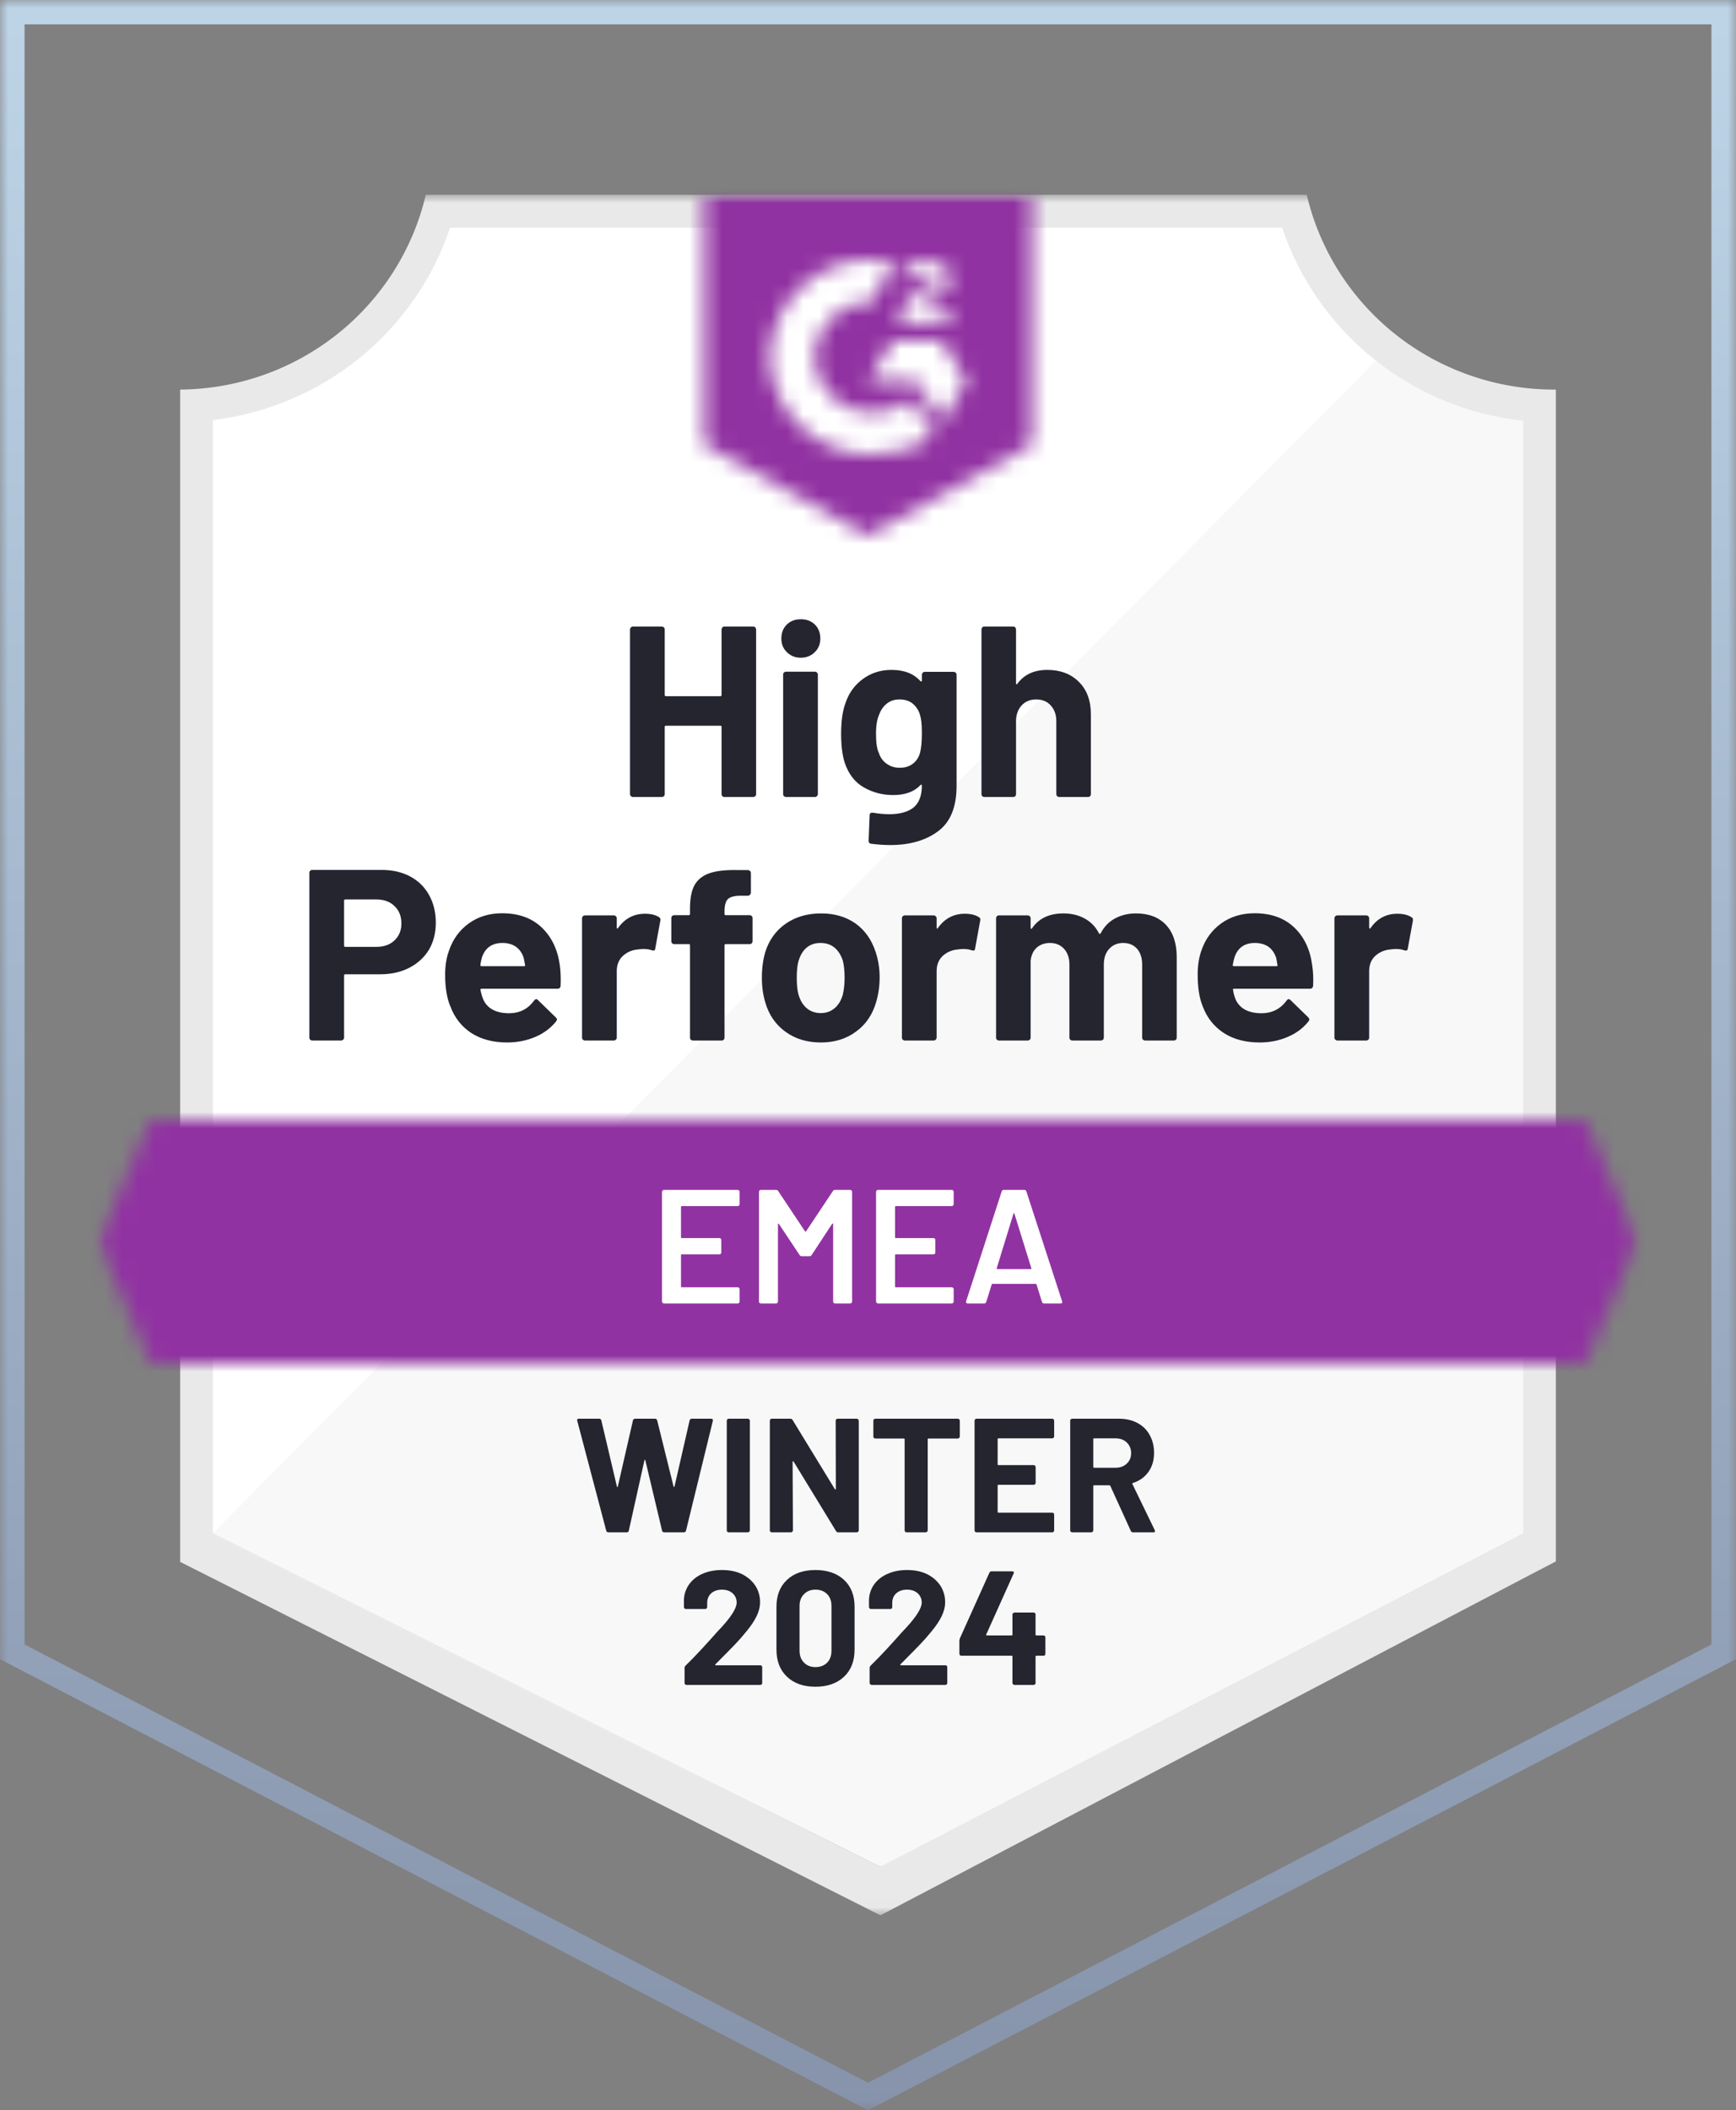 <svg width="107" height="130" viewBox="0 0 107 130" fill="none" xmlns="http://www.w3.org/2000/svg">
<rect x="0" y="0" width="107" height="130" fill="#808080" stroke="none"/>
<g clip-path="url(#clip0_21943_57384)">
<mask id="mask0_21943_57384" style="mask-type:luminance" maskUnits="userSpaceOnUse" x="0" y="0" width="107" height="130">
<path d="M107 0H0V130H107V0Z" fill="white"/>
</mask>
<g mask="url(#mask0_21943_57384)">
<path fill-rule="evenodd" clip-rule="evenodd" d="M53.5 128.306L105.486 101.305V1.5H1.514V101.305L53.5 128.306ZM0 102.212L53.5 130L107 102.212V0H0V102.212Z" fill="url(#paint0_linear_21943_57384)"/>
<mask id="mask1_21943_57384" style="mask-type:luminance" maskUnits="userSpaceOnUse" x="6" y="12" width="95" height="106">
<path d="M100.942 12H6.056V117.99H100.942V12Z" fill="white"/>
</mask>
<g mask="url(#mask1_21943_57384)">
<path d="M54.327 115L12.748 94.45V25.88C16.096 25.488 19.263 24.163 21.882 22.061C24.501 19.958 26.465 17.163 27.546 14H79.371C80.463 17.199 82.457 20.021 85.117 22.134C87.777 24.246 90.992 25.56 94.381 25.92V94.45L54.327 115Z" fill="white"/>
<path d="M13.122 94.451L54.246 115L93.876 94.43V25.921C90.582 25.472 87.456 24.203 84.791 22.23L13.122 94.451Z" fill="#F7F8F7"/>
<path d="M95.897 24H95.765C92.234 23.994 88.808 22.805 86.044 20.626C83.281 18.448 81.342 15.408 80.543 12H26.245C25.446 15.393 23.518 18.421 20.772 20.597C18.026 22.774 14.621 23.972 11.104 24V96.22L12.537 96.94L53.056 117.38L54.267 117.99L55.469 117.36L94.493 96.92L95.897 96.19V26V24ZM54.247 115L13.123 94.45V25.88C16.447 25.477 19.587 24.146 22.176 22.043C24.766 19.939 26.699 17.15 27.75 14H79.019C80.082 17.189 82.048 20.007 84.682 22.121C87.316 24.234 90.508 25.553 93.878 25.92V94.45L54.247 115Z" fill="#E9E9EA"/>
<mask id="mask2_21943_57384" style="mask-type:luminance" maskUnits="userSpaceOnUse" x="6" y="68" width="95" height="16">
<path d="M97.702 68.988H9.296L6.056 76.488L9.296 83.988H97.702L100.942 76.488L97.702 68.988Z" fill="white"/>
</mask>
<g mask="url(#mask2_21943_57384)">
<path d="M1.007 63.988H105.988V88.988H1.007V63.988Z" fill="#9132A2"/>
</g>
<mask id="mask3_21943_57384" style="mask-type:luminance" maskUnits="userSpaceOnUse" x="43" y="12" width="21" height="21">
<path d="M53.5 33L63.594 27.4V12H43.406V27.4L53.5 33ZM55.519 19.86C55.503 19.446 55.608 19.036 55.822 18.68C56.098 18.312 56.467 18.022 56.892 17.84L57.134 17.74C57.548 17.54 57.649 17.37 57.649 17.17C57.649 16.97 57.427 16.76 57.074 16.76C56.861 16.744 56.648 16.796 56.467 16.907C56.286 17.019 56.145 17.184 56.064 17.38L55.519 16.85C55.655 16.589 55.865 16.373 56.125 16.23C56.398 16.074 56.708 15.995 57.023 16C57.404 15.988 57.779 16.096 58.093 16.31C58.236 16.403 58.353 16.531 58.432 16.682C58.512 16.832 58.551 17 58.547 17.17C58.547 17.75 58.204 18.1 57.538 18.42L57.164 18.59C56.781 18.78 56.589 18.94 56.528 19.23H58.547V20H55.519V19.86ZM58.043 21L59.557 23.5L58.043 26L56.528 23.49H53.5L55.014 21H58.043ZM53.793 16C54.213 15.999 54.632 16.04 55.044 16.12L53.793 18.56C52.852 18.541 51.942 18.893 51.263 19.538C50.584 20.183 50.19 21.068 50.169 22C50.193 22.93 50.587 23.813 51.266 24.456C51.946 25.099 52.854 25.449 53.793 25.43C54.657 25.435 55.496 25.142 56.165 24.6L57.538 26.84C56.438 27.596 55.131 28.001 53.793 28C52.149 28.035 50.558 27.423 49.368 26.299C48.178 25.174 47.486 23.629 47.444 22C47.486 20.371 48.178 18.826 49.368 17.701C50.558 16.577 52.149 15.965 53.793 16Z" fill="white"/>
</mask>
<g mask="url(#mask3_21943_57384)">
<path d="M38.357 6.988H68.64V37.988H38.357V6.988Z" fill="#9132A2"/>
</g>
<path d="M23.52 53.59C24.186 53.59 24.772 53.723 25.276 53.99C25.781 54.257 26.171 54.64 26.447 55.14C26.723 55.633 26.861 56.2 26.861 56.84C26.861 57.473 26.72 58.03 26.437 58.51C26.148 58.983 25.744 59.353 25.226 59.62C24.708 59.886 24.109 60.02 23.429 60.02H21.279C21.232 60.02 21.208 60.047 21.208 60.1V63.92C21.208 63.973 21.188 64.016 21.148 64.05C21.114 64.083 21.07 64.1 21.017 64.1H19.25C19.196 64.1 19.152 64.083 19.119 64.05C19.085 64.016 19.068 63.973 19.068 63.92V53.77C19.068 53.717 19.085 53.673 19.119 53.64C19.152 53.606 19.196 53.59 19.25 53.59H23.52ZM23.197 58.33C23.668 58.33 24.041 58.197 24.317 57.93C24.6 57.663 24.741 57.316 24.741 56.89C24.741 56.443 24.6 56.087 24.317 55.82C24.041 55.547 23.668 55.41 23.197 55.41H21.279C21.232 55.41 21.208 55.437 21.208 55.49V58.25C21.208 58.303 21.232 58.33 21.279 58.33H23.197ZM34.503 59.45C34.556 59.83 34.573 60.253 34.553 60.72C34.546 60.846 34.482 60.91 34.361 60.91H29.688C29.627 60.91 29.604 60.933 29.617 60.98C29.651 61.18 29.708 61.38 29.788 61.58C30.051 62.14 30.586 62.42 31.393 62.42C32.04 62.413 32.548 62.153 32.918 61.64C32.965 61.58 33.012 61.55 33.059 61.55C33.086 61.55 33.12 61.57 33.16 61.61L34.25 62.67C34.304 62.723 34.331 62.77 34.331 62.81C34.331 62.83 34.311 62.87 34.27 62.93C33.934 63.343 33.507 63.66 32.989 63.88C32.457 64.106 31.878 64.22 31.252 64.22C30.391 64.22 29.657 64.026 29.052 63.64C28.453 63.246 28.022 62.7 27.76 62C27.544 61.5 27.437 60.846 27.437 60.04C27.437 59.486 27.514 59 27.669 58.58C27.904 57.873 28.311 57.31 28.89 56.89C29.469 56.47 30.155 56.26 30.949 56.26C31.959 56.26 32.77 56.55 33.382 57.13C33.995 57.71 34.368 58.483 34.503 59.45ZM30.97 58.09C30.33 58.09 29.91 58.383 29.708 58.97C29.667 59.103 29.634 59.263 29.607 59.45C29.607 59.496 29.634 59.52 29.688 59.52H32.302C32.363 59.52 32.383 59.496 32.363 59.45C32.309 59.163 32.282 59.023 32.282 59.03C32.194 58.73 32.036 58.496 31.807 58.33C31.585 58.17 31.306 58.09 30.97 58.09ZM39.752 56.29C40.115 56.29 40.404 56.36 40.62 56.5C40.694 56.54 40.721 56.613 40.7 56.72L40.388 58.43C40.381 58.55 40.31 58.587 40.176 58.54C40.021 58.486 39.846 58.46 39.651 58.46C39.57 58.46 39.456 58.47 39.307 58.49C38.951 58.523 38.645 58.657 38.389 58.89C38.14 59.123 38.015 59.437 38.015 59.83V63.92C38.015 63.973 37.995 64.016 37.955 64.05C37.921 64.083 37.881 64.1 37.834 64.1H36.057C36.01 64.1 35.966 64.083 35.926 64.05C35.892 64.016 35.875 63.973 35.875 63.92V56.57C35.875 56.523 35.892 56.48 35.926 56.44C35.966 56.407 36.01 56.39 36.057 56.39H37.834C37.881 56.39 37.921 56.407 37.955 56.44C37.995 56.48 38.015 56.523 38.015 56.57V57.14C38.015 57.166 38.026 57.187 38.046 57.2C38.059 57.213 38.073 57.206 38.086 57.18C38.503 56.587 39.059 56.29 39.752 56.29ZM46.202 56.38C46.256 56.38 46.3 56.397 46.333 56.43C46.367 56.463 46.384 56.507 46.384 56.56V57.98C46.384 58.033 46.367 58.077 46.333 58.11C46.3 58.143 46.256 58.16 46.202 58.16H44.738C44.684 58.16 44.657 58.183 44.657 58.23V63.92C44.657 63.973 44.641 64.016 44.607 64.05C44.573 64.083 44.53 64.1 44.476 64.1H42.709C42.656 64.1 42.612 64.083 42.578 64.05C42.544 64.016 42.528 63.973 42.528 63.92V58.23C42.528 58.183 42.501 58.16 42.447 58.16H41.559C41.505 58.16 41.461 58.143 41.427 58.11C41.394 58.077 41.377 58.033 41.377 57.98V56.56C41.377 56.507 41.394 56.463 41.427 56.43C41.461 56.397 41.505 56.38 41.559 56.38H42.447C42.501 56.38 42.528 56.353 42.528 56.3V55.97C42.528 55.35 42.622 54.867 42.81 54.52C43.005 54.18 43.315 53.937 43.739 53.79C44.17 53.643 44.765 53.58 45.526 53.6H46.101C46.148 53.6 46.188 53.617 46.222 53.65C46.263 53.69 46.283 53.733 46.283 53.78V54.99C46.283 55.043 46.263 55.087 46.222 55.12C46.188 55.16 46.148 55.18 46.101 55.18H45.596C45.246 55.187 45.001 55.257 44.859 55.39C44.725 55.53 44.657 55.78 44.657 56.14V56.3C44.657 56.353 44.684 56.38 44.738 56.38H46.202ZM50.593 64.22C49.745 64.22 49.018 64 48.413 63.56C47.807 63.12 47.393 62.52 47.171 61.76C47.03 61.293 46.959 60.783 46.959 60.23C46.959 59.643 47.03 59.113 47.171 58.64C47.407 57.9 47.827 57.32 48.433 56.9C49.038 56.48 49.765 56.27 50.613 56.27C51.434 56.27 52.141 56.477 52.733 56.89C53.312 57.31 53.722 57.89 53.965 58.63C54.133 59.13 54.217 59.653 54.217 60.2C54.217 60.74 54.146 61.246 54.005 61.72C53.783 62.5 53.369 63.11 52.763 63.55C52.164 63.996 51.441 64.22 50.593 64.22ZM50.593 62.41C50.923 62.41 51.205 62.31 51.441 62.11C51.676 61.91 51.845 61.633 51.946 61.28C52.02 60.96 52.057 60.61 52.057 60.23C52.057 59.81 52.02 59.456 51.946 59.17C51.831 58.83 51.66 58.563 51.431 58.37C51.195 58.183 50.909 58.09 50.573 58.09C50.236 58.09 49.954 58.183 49.725 58.37C49.496 58.563 49.331 58.83 49.23 59.17C49.15 59.403 49.109 59.757 49.109 60.23C49.109 60.683 49.146 61.033 49.22 61.28C49.321 61.633 49.489 61.91 49.725 62.11C49.961 62.31 50.25 62.41 50.593 62.41ZM59.466 56.29C59.829 56.29 60.119 56.36 60.334 56.5C60.415 56.54 60.442 56.613 60.415 56.72L60.102 58.43C60.095 58.55 60.025 58.587 59.89 58.54C59.735 58.486 59.56 58.46 59.365 58.46C59.284 58.46 59.173 58.47 59.032 58.49C58.668 58.523 58.359 58.657 58.103 58.89C57.854 59.123 57.73 59.437 57.73 59.83V63.92C57.73 63.973 57.709 64.016 57.669 64.05C57.636 64.083 57.592 64.1 57.538 64.1H55.771C55.724 64.1 55.681 64.083 55.64 64.05C55.606 64.016 55.59 63.973 55.59 63.92V56.57C55.59 56.523 55.606 56.48 55.64 56.44C55.681 56.407 55.724 56.39 55.771 56.39H57.538C57.592 56.39 57.636 56.407 57.669 56.44C57.709 56.48 57.73 56.523 57.73 56.57V57.14C57.73 57.166 57.736 57.187 57.75 57.2C57.777 57.213 57.794 57.206 57.8 57.18C58.218 56.587 58.773 56.29 59.466 56.29ZM70.014 56.27C70.802 56.27 71.418 56.503 71.862 56.97C72.306 57.443 72.528 58.106 72.528 58.96V63.92C72.528 63.973 72.511 64.016 72.478 64.05C72.444 64.083 72.403 64.1 72.356 64.1H70.58C70.533 64.1 70.489 64.083 70.449 64.05C70.415 64.016 70.398 63.973 70.398 63.92V59.42C70.398 59.013 70.294 58.69 70.085 58.45C69.87 58.21 69.584 58.09 69.227 58.09C68.877 58.09 68.591 58.21 68.369 58.45C68.147 58.69 68.036 59.01 68.036 59.41V63.92C68.036 63.973 68.019 64.016 67.986 64.05C67.945 64.083 67.901 64.1 67.854 64.1H66.098C66.044 64.1 66 64.083 65.967 64.05C65.933 64.016 65.916 63.973 65.916 63.92V59.42C65.916 59.02 65.805 58.697 65.583 58.45C65.361 58.21 65.072 58.09 64.715 58.09C64.399 58.09 64.129 58.183 63.907 58.37C63.692 58.563 63.564 58.83 63.524 59.17V63.92C63.524 63.973 63.507 64.016 63.473 64.05C63.433 64.083 63.389 64.1 63.342 64.1H61.576C61.522 64.1 61.478 64.083 61.444 64.05C61.411 64.016 61.394 63.973 61.394 63.92V56.57C61.394 56.523 61.411 56.48 61.444 56.44C61.478 56.407 61.522 56.39 61.576 56.39H63.342C63.389 56.39 63.433 56.407 63.473 56.44C63.507 56.48 63.524 56.523 63.524 56.57V57.16C63.524 57.187 63.534 57.206 63.554 57.22C63.574 57.227 63.594 57.213 63.615 57.18C64.032 56.573 64.675 56.27 65.543 56.27C66.047 56.27 66.488 56.377 66.865 56.59C67.242 56.797 67.531 57.096 67.733 57.49C67.76 57.55 67.797 57.55 67.844 57.49C68.06 57.077 68.359 56.77 68.743 56.57C69.12 56.37 69.543 56.27 70.014 56.27ZM80.876 59.45C80.937 59.83 80.957 60.253 80.937 60.72C80.923 60.846 80.856 60.91 80.735 60.91H76.061C76 60.91 75.98 60.933 76 60.98C76.027 61.18 76.081 61.38 76.162 61.58C76.424 62.14 76.959 62.42 77.767 62.42C78.413 62.413 78.924 62.153 79.301 61.64C79.342 61.58 79.385 61.55 79.433 61.55C79.466 61.55 79.503 61.57 79.543 61.61L80.634 62.67C80.681 62.723 80.704 62.77 80.704 62.81C80.704 62.83 80.684 62.87 80.644 62.93C80.314 63.343 79.887 63.66 79.362 63.88C78.837 64.106 78.262 64.22 77.636 64.22C76.768 64.22 76.034 64.026 75.435 63.64C74.829 63.246 74.395 62.7 74.133 62C73.924 61.5 73.82 60.846 73.82 60.04C73.82 59.486 73.894 59 74.042 58.58C74.278 57.873 74.685 57.31 75.263 56.89C75.842 56.47 76.532 56.26 77.333 56.26C78.342 56.26 79.153 56.55 79.766 57.13C80.378 57.71 80.748 58.483 80.876 59.45ZM77.343 58.09C76.71 58.09 76.293 58.383 76.091 58.97C76.051 59.103 76.014 59.263 75.98 59.45C75.98 59.496 76.007 59.52 76.061 59.52H78.675C78.736 59.52 78.756 59.496 78.736 59.45C78.689 59.163 78.665 59.023 78.665 59.03C78.571 58.73 78.413 58.496 78.191 58.33C77.962 58.17 77.68 58.09 77.343 58.09ZM86.125 56.29C86.489 56.29 86.778 56.36 86.993 56.5C87.074 56.54 87.104 56.613 87.084 56.72L86.771 58.43C86.758 58.55 86.684 58.587 86.549 58.54C86.401 58.486 86.226 58.46 86.024 58.46C85.943 58.46 85.832 58.47 85.691 58.49C85.328 58.523 85.018 58.657 84.762 58.89C84.513 59.123 84.389 59.437 84.389 59.83V63.92C84.389 63.973 84.372 64.016 84.338 64.05C84.298 64.083 84.254 64.1 84.207 64.1H82.43C82.383 64.1 82.343 64.083 82.309 64.05C82.269 64.016 82.249 63.973 82.249 63.92V56.57C82.249 56.523 82.269 56.48 82.309 56.44C82.343 56.407 82.383 56.39 82.43 56.39H84.207C84.254 56.39 84.298 56.407 84.338 56.44C84.372 56.48 84.389 56.523 84.389 56.57V57.14C84.389 57.166 84.399 57.187 84.419 57.2C84.439 57.213 84.456 57.206 84.47 57.18C84.88 56.587 85.432 56.29 86.125 56.29Z" fill="#252530"/>
<path d="M44.474 38.778C44.474 38.732 44.491 38.688 44.525 38.648C44.558 38.615 44.599 38.598 44.646 38.598H46.422C46.469 38.598 46.513 38.615 46.554 38.648C46.587 38.688 46.604 38.732 46.604 38.778V48.918C46.604 48.972 46.587 49.015 46.554 49.048C46.513 49.082 46.469 49.098 46.422 49.098H44.646C44.599 49.098 44.558 49.082 44.525 49.048C44.491 49.015 44.474 48.972 44.474 48.918V44.778C44.474 44.732 44.447 44.708 44.394 44.708H41.042C40.995 44.708 40.971 44.732 40.971 44.778V48.918C40.971 48.972 40.955 49.015 40.921 49.048C40.881 49.082 40.837 49.098 40.79 49.098H39.013C38.966 49.098 38.926 49.082 38.892 49.048C38.852 49.015 38.831 48.972 38.831 48.918V38.778C38.831 38.732 38.852 38.688 38.892 38.648C38.926 38.615 38.966 38.598 39.013 38.598H40.79C40.837 38.598 40.881 38.615 40.921 38.648C40.955 38.688 40.971 38.732 40.971 38.778V42.808C40.971 42.862 40.995 42.888 41.042 42.888H44.394C44.447 42.888 44.474 42.862 44.474 42.808V38.778ZM49.36 40.518C49.017 40.518 48.731 40.405 48.502 40.178C48.273 39.958 48.159 39.678 48.159 39.338C48.159 38.985 48.27 38.698 48.492 38.478C48.714 38.258 49.003 38.148 49.36 38.148C49.717 38.148 50.006 38.258 50.228 38.478C50.45 38.698 50.561 38.985 50.561 39.338C50.561 39.678 50.447 39.958 50.218 40.178C49.989 40.405 49.703 40.518 49.36 40.518ZM48.451 49.098C48.404 49.098 48.361 49.082 48.32 49.048C48.286 49.015 48.27 48.972 48.27 48.918V41.558C48.27 41.505 48.286 41.462 48.32 41.428C48.361 41.395 48.404 41.378 48.451 41.378H50.228C50.275 41.378 50.316 41.395 50.349 41.428C50.389 41.462 50.41 41.505 50.41 41.558V48.918C50.41 48.972 50.389 49.015 50.349 49.048C50.316 49.082 50.275 49.098 50.228 49.098H48.451ZM56.82 41.568C56.82 41.522 56.84 41.478 56.88 41.438C56.914 41.405 56.954 41.388 57.001 41.388H58.778C58.825 41.388 58.869 41.405 58.909 41.438C58.943 41.478 58.96 41.522 58.96 41.568V48.408C58.96 49.715 58.579 50.648 57.819 51.208C57.059 51.775 56.076 52.058 54.871 52.058C54.515 52.058 54.121 52.032 53.69 51.978C53.589 51.965 53.539 51.902 53.539 51.788L53.6 50.238C53.6 50.105 53.67 50.048 53.812 50.068C54.175 50.128 54.508 50.158 54.811 50.158C55.457 50.158 55.955 50.022 56.305 49.748C56.648 49.462 56.82 49.012 56.82 48.398C56.82 48.365 56.81 48.345 56.789 48.338C56.769 48.332 56.749 48.342 56.729 48.368C56.345 48.775 55.787 48.978 55.053 48.978C54.394 48.978 53.791 48.822 53.246 48.508C52.694 48.195 52.301 47.688 52.065 46.988C51.917 46.528 51.843 45.932 51.843 45.198C51.843 44.418 51.934 43.785 52.116 43.298C52.324 42.685 52.681 42.195 53.186 41.828C53.69 41.455 54.279 41.268 54.952 41.268C55.726 41.268 56.318 41.498 56.729 41.958C56.749 41.978 56.769 41.985 56.789 41.978C56.81 41.972 56.82 41.955 56.82 41.928V41.568ZM56.699 46.408C56.779 46.115 56.82 45.705 56.82 45.178C56.82 44.872 56.81 44.635 56.789 44.468C56.769 44.295 56.736 44.132 56.688 43.978C56.594 43.712 56.443 43.495 56.234 43.328C56.026 43.168 55.763 43.088 55.447 43.088C55.144 43.088 54.888 43.168 54.68 43.328C54.464 43.495 54.306 43.712 54.205 43.978C54.064 44.278 53.993 44.685 53.993 45.198C53.993 45.758 54.054 46.158 54.175 46.398C54.262 46.672 54.42 46.888 54.649 47.048C54.878 47.215 55.147 47.298 55.457 47.298C55.78 47.298 56.049 47.215 56.264 47.048C56.473 46.888 56.618 46.675 56.699 46.408ZM64.552 41.268C65.359 41.268 66.009 41.515 66.5 42.008C66.991 42.495 67.237 43.158 67.237 43.998V48.918C67.237 48.972 67.22 49.015 67.186 49.048C67.153 49.082 67.112 49.098 67.065 49.098H65.289C65.242 49.098 65.198 49.082 65.157 49.048C65.124 49.015 65.107 48.972 65.107 48.918V44.428C65.107 44.035 64.993 43.712 64.764 43.458C64.542 43.212 64.242 43.088 63.865 43.088C63.495 43.088 63.196 43.212 62.967 43.458C62.738 43.712 62.624 44.035 62.624 44.428V48.918C62.624 48.972 62.607 49.015 62.573 49.048C62.54 49.082 62.496 49.098 62.442 49.098H60.676C60.622 49.098 60.578 49.082 60.544 49.048C60.511 49.015 60.494 48.972 60.494 48.918V38.778C60.494 38.732 60.511 38.688 60.544 38.648C60.578 38.615 60.622 38.598 60.676 38.598H62.442C62.496 38.598 62.54 38.615 62.573 38.648C62.607 38.688 62.624 38.732 62.624 38.778V42.098C62.624 42.125 62.634 42.145 62.654 42.158C62.674 42.165 62.688 42.158 62.694 42.138C63.112 41.558 63.731 41.268 64.552 41.268Z" fill="#252530"/>
<path d="M45.587 74.181C45.587 74.214 45.577 74.241 45.557 74.261C45.53 74.287 45.5 74.301 45.466 74.301H42.024C41.99 74.301 41.974 74.317 41.974 74.351V76.221C41.974 76.254 41.99 76.271 42.024 76.271H44.336C44.369 76.271 44.4 76.281 44.427 76.301C44.447 76.327 44.457 76.357 44.457 76.391V77.151C44.457 77.184 44.447 77.214 44.427 77.241C44.4 77.261 44.369 77.271 44.336 77.271H42.024C41.99 77.271 41.974 77.287 41.974 77.321V79.251C41.974 79.284 41.99 79.301 42.024 79.301H45.466C45.5 79.301 45.53 79.314 45.557 79.341C45.577 79.361 45.587 79.387 45.587 79.421V80.181C45.587 80.214 45.577 80.241 45.557 80.261C45.53 80.287 45.5 80.301 45.466 80.301H40.924C40.89 80.301 40.863 80.287 40.843 80.261C40.816 80.241 40.803 80.214 40.803 80.181V73.421C40.803 73.387 40.816 73.361 40.843 73.341C40.863 73.314 40.89 73.301 40.924 73.301H45.466C45.5 73.301 45.53 73.314 45.557 73.341C45.577 73.361 45.587 73.387 45.587 73.421V74.181ZM51.331 73.381C51.365 73.327 51.412 73.301 51.472 73.301H52.401C52.435 73.301 52.462 73.314 52.482 73.341C52.509 73.361 52.522 73.387 52.522 73.421V80.181C52.522 80.214 52.509 80.241 52.482 80.261C52.462 80.287 52.435 80.301 52.401 80.301H51.472C51.439 80.301 51.408 80.287 51.382 80.261C51.361 80.241 51.351 80.214 51.351 80.181V75.411C51.351 75.391 51.345 75.377 51.331 75.371C51.311 75.364 51.297 75.371 51.291 75.391L50.029 77.311C49.995 77.364 49.948 77.391 49.888 77.391H49.423C49.363 77.391 49.316 77.364 49.282 77.311L48.01 75.401C48.003 75.381 47.99 75.374 47.97 75.381C47.956 75.387 47.95 75.401 47.95 75.421V80.181C47.95 80.214 47.939 80.241 47.919 80.261C47.892 80.287 47.862 80.301 47.828 80.301H46.9C46.866 80.301 46.836 80.287 46.809 80.261C46.789 80.241 46.779 80.214 46.779 80.181V73.421C46.779 73.387 46.789 73.361 46.809 73.341C46.836 73.314 46.866 73.301 46.9 73.301H47.828C47.889 73.301 47.936 73.327 47.97 73.381L49.615 75.851C49.629 75.864 49.642 75.871 49.656 75.871C49.669 75.871 49.679 75.864 49.686 75.851L51.331 73.381ZM58.781 74.181C58.781 74.214 58.771 74.241 58.751 74.261C58.724 74.287 58.693 74.301 58.66 74.301H55.218C55.184 74.301 55.167 74.317 55.167 74.351V76.221C55.167 76.254 55.184 76.271 55.218 76.271H57.529C57.563 76.271 57.593 76.281 57.62 76.301C57.64 76.327 57.65 76.357 57.65 76.391V77.151C57.65 77.184 57.64 77.214 57.62 77.241C57.593 77.261 57.563 77.271 57.529 77.271H55.218C55.184 77.271 55.167 77.287 55.167 77.321V79.251C55.167 79.284 55.184 79.301 55.218 79.301H58.66C58.693 79.301 58.724 79.314 58.751 79.341C58.771 79.361 58.781 79.387 58.781 79.421V80.181C58.781 80.214 58.771 80.241 58.751 80.261C58.724 80.287 58.693 80.301 58.66 80.301H54.117C54.084 80.301 54.057 80.287 54.036 80.261C54.01 80.241 53.996 80.214 53.996 80.181V73.421C53.996 73.387 54.01 73.361 54.036 73.341C54.057 73.314 54.084 73.301 54.117 73.301H58.66C58.693 73.301 58.724 73.314 58.751 73.341C58.771 73.361 58.781 73.387 58.781 73.421V74.181ZM64.353 80.301C64.285 80.301 64.242 80.267 64.222 80.201L63.889 79.131C63.875 79.104 63.858 79.091 63.838 79.091H61.173C61.153 79.091 61.136 79.104 61.123 79.131L60.789 80.201C60.769 80.267 60.725 80.301 60.658 80.301H59.649C59.608 80.301 59.578 80.287 59.558 80.261C59.538 80.241 59.534 80.207 59.548 80.161L61.738 73.401C61.759 73.334 61.802 73.301 61.87 73.301H63.131C63.199 73.301 63.242 73.334 63.263 73.401L65.463 80.161C65.47 80.174 65.473 80.191 65.473 80.211C65.473 80.271 65.436 80.301 65.362 80.301H64.353ZM61.436 78.121C61.429 78.161 61.442 78.181 61.476 78.181H63.525C63.566 78.181 63.579 78.161 63.566 78.121L62.526 74.771C62.519 74.744 62.509 74.731 62.495 74.731C62.482 74.731 62.472 74.744 62.465 74.771L61.436 78.121Z" fill="white"/>
<path d="M37.507 94.398C37.433 94.398 37.386 94.365 37.366 94.298L35.579 87.528L35.569 87.488C35.569 87.428 35.606 87.398 35.68 87.398H36.932C36.999 87.398 37.043 87.432 37.063 87.498L38.022 91.568C38.028 91.595 38.038 91.608 38.052 91.608C38.066 91.608 38.076 91.595 38.082 91.568L39.011 87.508C39.031 87.435 39.075 87.398 39.142 87.398H40.364C40.438 87.398 40.485 87.432 40.505 87.498L41.514 91.568C41.521 91.588 41.531 91.602 41.545 91.608C41.558 91.608 41.568 91.595 41.575 91.568L42.504 87.508C42.524 87.435 42.568 87.398 42.635 87.398H43.826C43.92 87.398 43.957 87.442 43.937 87.528L42.282 94.298C42.261 94.365 42.214 94.398 42.14 94.398H40.939C40.872 94.398 40.828 94.365 40.808 94.298L39.778 89.968C39.771 89.942 39.761 89.928 39.748 89.928C39.734 89.928 39.724 89.942 39.718 89.968L38.759 94.288C38.745 94.362 38.701 94.398 38.627 94.398H37.507ZM44.916 94.398C44.883 94.398 44.852 94.385 44.825 94.358C44.805 94.338 44.795 94.312 44.795 94.278V87.518C44.795 87.485 44.805 87.458 44.825 87.438C44.852 87.412 44.883 87.398 44.916 87.398H46.097C46.131 87.398 46.158 87.412 46.178 87.438C46.205 87.458 46.218 87.485 46.218 87.518V94.278C46.218 94.312 46.205 94.338 46.178 94.358C46.158 94.385 46.131 94.398 46.097 94.398H44.916ZM51.508 87.518C51.508 87.485 51.518 87.458 51.538 87.438C51.565 87.412 51.595 87.398 51.629 87.398H52.81C52.844 87.398 52.87 87.412 52.891 87.438C52.918 87.458 52.931 87.485 52.931 87.518V94.278C52.931 94.312 52.918 94.338 52.891 94.358C52.87 94.385 52.844 94.398 52.81 94.398H51.669C51.602 94.398 51.555 94.372 51.528 94.318L48.914 90.038C48.9 90.018 48.887 90.012 48.873 90.018C48.86 90.018 48.853 90.032 48.853 90.058L48.873 94.278C48.873 94.312 48.86 94.338 48.833 94.358C48.813 94.385 48.786 94.398 48.752 94.398H47.571C47.537 94.398 47.507 94.385 47.48 94.358C47.46 94.338 47.45 94.312 47.45 94.278V87.518C47.45 87.485 47.46 87.458 47.48 87.438C47.507 87.412 47.537 87.398 47.571 87.398H48.712C48.779 87.398 48.826 87.425 48.853 87.478L51.457 91.738C51.471 91.758 51.484 91.765 51.498 91.758C51.511 91.758 51.518 91.745 51.518 91.718L51.508 87.518ZM59.038 87.398C59.072 87.398 59.099 87.412 59.119 87.438C59.146 87.458 59.159 87.485 59.159 87.518V88.498C59.159 88.532 59.146 88.558 59.119 88.578C59.099 88.605 59.072 88.618 59.038 88.618H57.231C57.198 88.618 57.181 88.635 57.181 88.668V94.278C57.181 94.312 57.167 94.338 57.141 94.358C57.12 94.385 57.093 94.398 57.06 94.398H55.879C55.845 94.398 55.815 94.385 55.788 94.358C55.768 94.338 55.758 94.312 55.758 94.278V88.668C55.758 88.635 55.741 88.618 55.707 88.618H53.951C53.917 88.618 53.887 88.605 53.86 88.578C53.84 88.558 53.83 88.532 53.83 88.498V87.518C53.83 87.485 53.84 87.458 53.86 87.438C53.887 87.412 53.917 87.398 53.951 87.398H59.038ZM64.974 88.488C64.974 88.522 64.964 88.548 64.943 88.568C64.916 88.595 64.886 88.608 64.853 88.608H61.542C61.508 88.608 61.491 88.625 61.491 88.658V90.208C61.491 90.242 61.508 90.258 61.542 90.258H63.712C63.745 90.258 63.772 90.268 63.793 90.288C63.819 90.315 63.833 90.345 63.833 90.378V91.348C63.833 91.382 63.819 91.412 63.793 91.438C63.772 91.458 63.745 91.468 63.712 91.468H61.542C61.508 91.468 61.491 91.485 61.491 91.518V93.138C61.491 93.172 61.508 93.188 61.542 93.188H64.853C64.886 93.188 64.916 93.198 64.943 93.218C64.964 93.245 64.974 93.275 64.974 93.308V94.278C64.974 94.312 64.964 94.338 64.943 94.358C64.916 94.385 64.886 94.398 64.853 94.398H60.189C60.155 94.398 60.125 94.385 60.098 94.358C60.078 94.338 60.068 94.312 60.068 94.278V87.518C60.068 87.485 60.078 87.458 60.098 87.438C60.125 87.412 60.155 87.398 60.189 87.398H64.853C64.886 87.398 64.916 87.412 64.943 87.438C64.964 87.458 64.974 87.485 64.974 87.518V88.488ZM69.839 94.398C69.772 94.398 69.725 94.368 69.698 94.308L68.436 91.538C68.422 91.512 68.402 91.498 68.376 91.498H67.437C67.403 91.498 67.386 91.515 67.386 91.548V94.278C67.386 94.312 67.373 94.338 67.346 94.358C67.326 94.385 67.299 94.398 67.265 94.398H66.084C66.05 94.398 66.02 94.385 65.993 94.358C65.973 94.338 65.963 94.312 65.963 94.278V87.518C65.963 87.485 65.973 87.458 65.993 87.438C66.02 87.412 66.05 87.398 66.084 87.398H68.971C69.402 87.398 69.779 87.485 70.102 87.658C70.431 87.832 70.684 88.078 70.859 88.398C71.04 88.718 71.131 89.088 71.131 89.508C71.131 89.962 71.017 90.348 70.788 90.668C70.559 90.995 70.24 91.225 69.829 91.358C69.795 91.372 69.785 91.395 69.799 91.428L71.172 94.258C71.185 94.285 71.192 94.305 71.192 94.318C71.192 94.372 71.155 94.398 71.081 94.398H69.839ZM67.437 88.608C67.403 88.608 67.386 88.625 67.386 88.658V90.368C67.386 90.402 67.403 90.418 67.437 90.418H68.759C69.042 90.418 69.27 90.335 69.445 90.168C69.627 90.002 69.718 89.785 69.718 89.518C69.718 89.252 69.627 89.032 69.445 88.858C69.27 88.692 69.042 88.608 68.759 88.608H67.437Z" fill="#252530"/>
<path d="M44.092 102.529C44.079 102.542 44.076 102.555 44.082 102.569C44.089 102.582 44.102 102.589 44.123 102.589H46.858C46.892 102.589 46.922 102.599 46.949 102.619C46.969 102.645 46.979 102.675 46.979 102.709V103.679C46.979 103.712 46.969 103.739 46.949 103.759C46.922 103.785 46.892 103.799 46.858 103.799H42.316C42.282 103.799 42.252 103.785 42.225 103.759C42.205 103.739 42.195 103.712 42.195 103.679V102.759C42.195 102.699 42.215 102.649 42.255 102.609C42.585 102.289 42.922 101.942 43.265 101.569C43.608 101.189 43.823 100.952 43.911 100.859C44.099 100.639 44.291 100.429 44.486 100.229C45.099 99.555 45.405 99.055 45.405 98.729C45.405 98.495 45.321 98.302 45.152 98.149C44.984 98.002 44.765 97.929 44.496 97.929C44.227 97.929 44.008 98.002 43.84 98.149C43.672 98.302 43.588 98.502 43.588 98.749V98.999C43.588 99.032 43.574 99.062 43.547 99.089C43.527 99.109 43.5 99.119 43.467 99.119H42.275C42.242 99.119 42.215 99.109 42.195 99.089C42.168 99.062 42.154 99.032 42.154 98.999V98.529C42.175 98.169 42.289 97.849 42.498 97.569C42.706 97.295 42.982 97.085 43.325 96.939C43.675 96.792 44.066 96.719 44.496 96.719C44.974 96.719 45.391 96.805 45.748 96.979C46.098 97.159 46.37 97.399 46.566 97.699C46.754 97.999 46.848 98.332 46.848 98.699C46.848 98.979 46.778 99.265 46.636 99.559C46.495 99.852 46.283 100.169 46 100.509C45.792 100.769 45.566 101.025 45.324 101.279C45.082 101.532 44.722 101.899 44.244 102.379L44.092 102.529ZM50.26 103.909C49.52 103.909 48.934 103.702 48.504 103.289C48.073 102.882 47.858 102.325 47.858 101.619V98.979C47.858 98.285 48.073 97.735 48.504 97.329C48.934 96.922 49.52 96.719 50.26 96.719C51 96.719 51.589 96.922 52.027 97.329C52.457 97.735 52.673 98.285 52.673 98.979V101.619C52.673 102.325 52.457 102.882 52.027 103.289C51.589 103.702 51 103.909 50.26 103.909ZM50.26 102.699C50.563 102.699 50.805 102.605 50.987 102.419C51.162 102.239 51.249 101.995 51.249 101.689V98.939C51.249 98.632 51.162 98.389 50.987 98.209C50.805 98.022 50.563 97.929 50.26 97.929C49.964 97.929 49.728 98.022 49.553 98.209C49.372 98.389 49.281 98.632 49.281 98.939V101.689C49.281 101.995 49.372 102.239 49.553 102.419C49.728 102.605 49.964 102.699 50.26 102.699ZM55.499 102.529C55.486 102.542 55.482 102.555 55.489 102.569C55.496 102.582 55.509 102.589 55.529 102.589H58.265C58.299 102.589 58.329 102.599 58.356 102.619C58.376 102.645 58.386 102.675 58.386 102.709V103.679C58.386 103.712 58.376 103.739 58.356 103.759C58.329 103.785 58.299 103.799 58.265 103.799H53.722C53.689 103.799 53.662 103.785 53.642 103.759C53.615 103.739 53.601 103.712 53.601 103.679V102.759C53.601 102.699 53.621 102.649 53.662 102.609C53.992 102.289 54.328 101.942 54.671 101.569C55.014 101.189 55.23 100.952 55.317 100.859C55.506 100.639 55.698 100.429 55.893 100.229C56.505 99.555 56.811 99.055 56.811 98.729C56.811 98.495 56.727 98.302 56.559 98.149C56.391 98.002 56.172 97.929 55.903 97.929C55.634 97.929 55.415 98.002 55.247 98.149C55.078 98.302 54.994 98.502 54.994 98.749V98.999C54.994 99.032 54.984 99.062 54.964 99.089C54.937 99.109 54.907 99.119 54.873 99.119H53.682C53.648 99.119 53.621 99.109 53.601 99.089C53.574 99.062 53.561 99.032 53.561 98.999V98.529C53.581 98.169 53.696 97.849 53.904 97.569C54.113 97.295 54.392 97.085 54.742 96.939C55.085 96.792 55.472 96.719 55.903 96.719C56.381 96.719 56.798 96.805 57.154 96.979C57.505 97.159 57.777 97.399 57.972 97.699C58.161 97.999 58.255 98.332 58.255 98.699C58.255 98.979 58.184 99.265 58.043 99.559C57.901 99.852 57.69 100.169 57.407 100.509C57.198 100.769 56.973 101.025 56.73 101.279C56.488 101.532 56.128 101.899 55.65 102.379L55.499 102.529ZM64.311 100.749C64.345 100.749 64.375 100.759 64.402 100.779C64.422 100.805 64.433 100.835 64.433 100.869V101.879C64.433 101.912 64.422 101.942 64.402 101.969C64.375 101.989 64.345 101.999 64.311 101.999H63.877C63.844 101.999 63.827 102.015 63.827 102.049V103.679C63.827 103.712 63.817 103.739 63.797 103.759C63.77 103.785 63.739 103.799 63.706 103.799H62.525C62.491 103.799 62.464 103.785 62.444 103.759C62.417 103.739 62.404 103.712 62.404 103.679V102.049C62.404 102.015 62.387 101.999 62.353 101.999H59.254C59.221 101.999 59.194 101.989 59.173 101.969C59.147 101.942 59.133 101.912 59.133 101.879V101.079C59.133 101.039 59.143 100.989 59.163 100.929L60.98 96.889C61.007 96.829 61.054 96.799 61.122 96.799H62.383C62.431 96.799 62.464 96.812 62.484 96.839C62.498 96.859 62.494 96.892 62.474 96.939L60.788 100.689C60.782 100.702 60.782 100.715 60.788 100.729C60.795 100.742 60.805 100.749 60.819 100.749H62.353C62.387 100.749 62.404 100.732 62.404 100.699V99.459C62.404 99.425 62.417 99.399 62.444 99.379C62.464 99.352 62.491 99.339 62.525 99.339H63.706C63.739 99.339 63.77 99.352 63.797 99.379C63.817 99.399 63.827 99.425 63.827 99.459V100.699C63.827 100.732 63.844 100.749 63.877 100.749H64.311Z" fill="#252530"/>
</g>
</g>
</g>
<defs>
<linearGradient id="paint0_linear_21943_57384" x1="53.5" y1="1" x2="53.5" y2="130" gradientUnits="userSpaceOnUse">
<stop stop-color="#BDD4E7"/>
<stop offset="1" stop-color="#8693AB"/>
</linearGradient>
<clipPath id="clip0_21943_57384">
<rect width="107" height="130" fill="white"/>
</clipPath>
</defs>
</svg>
